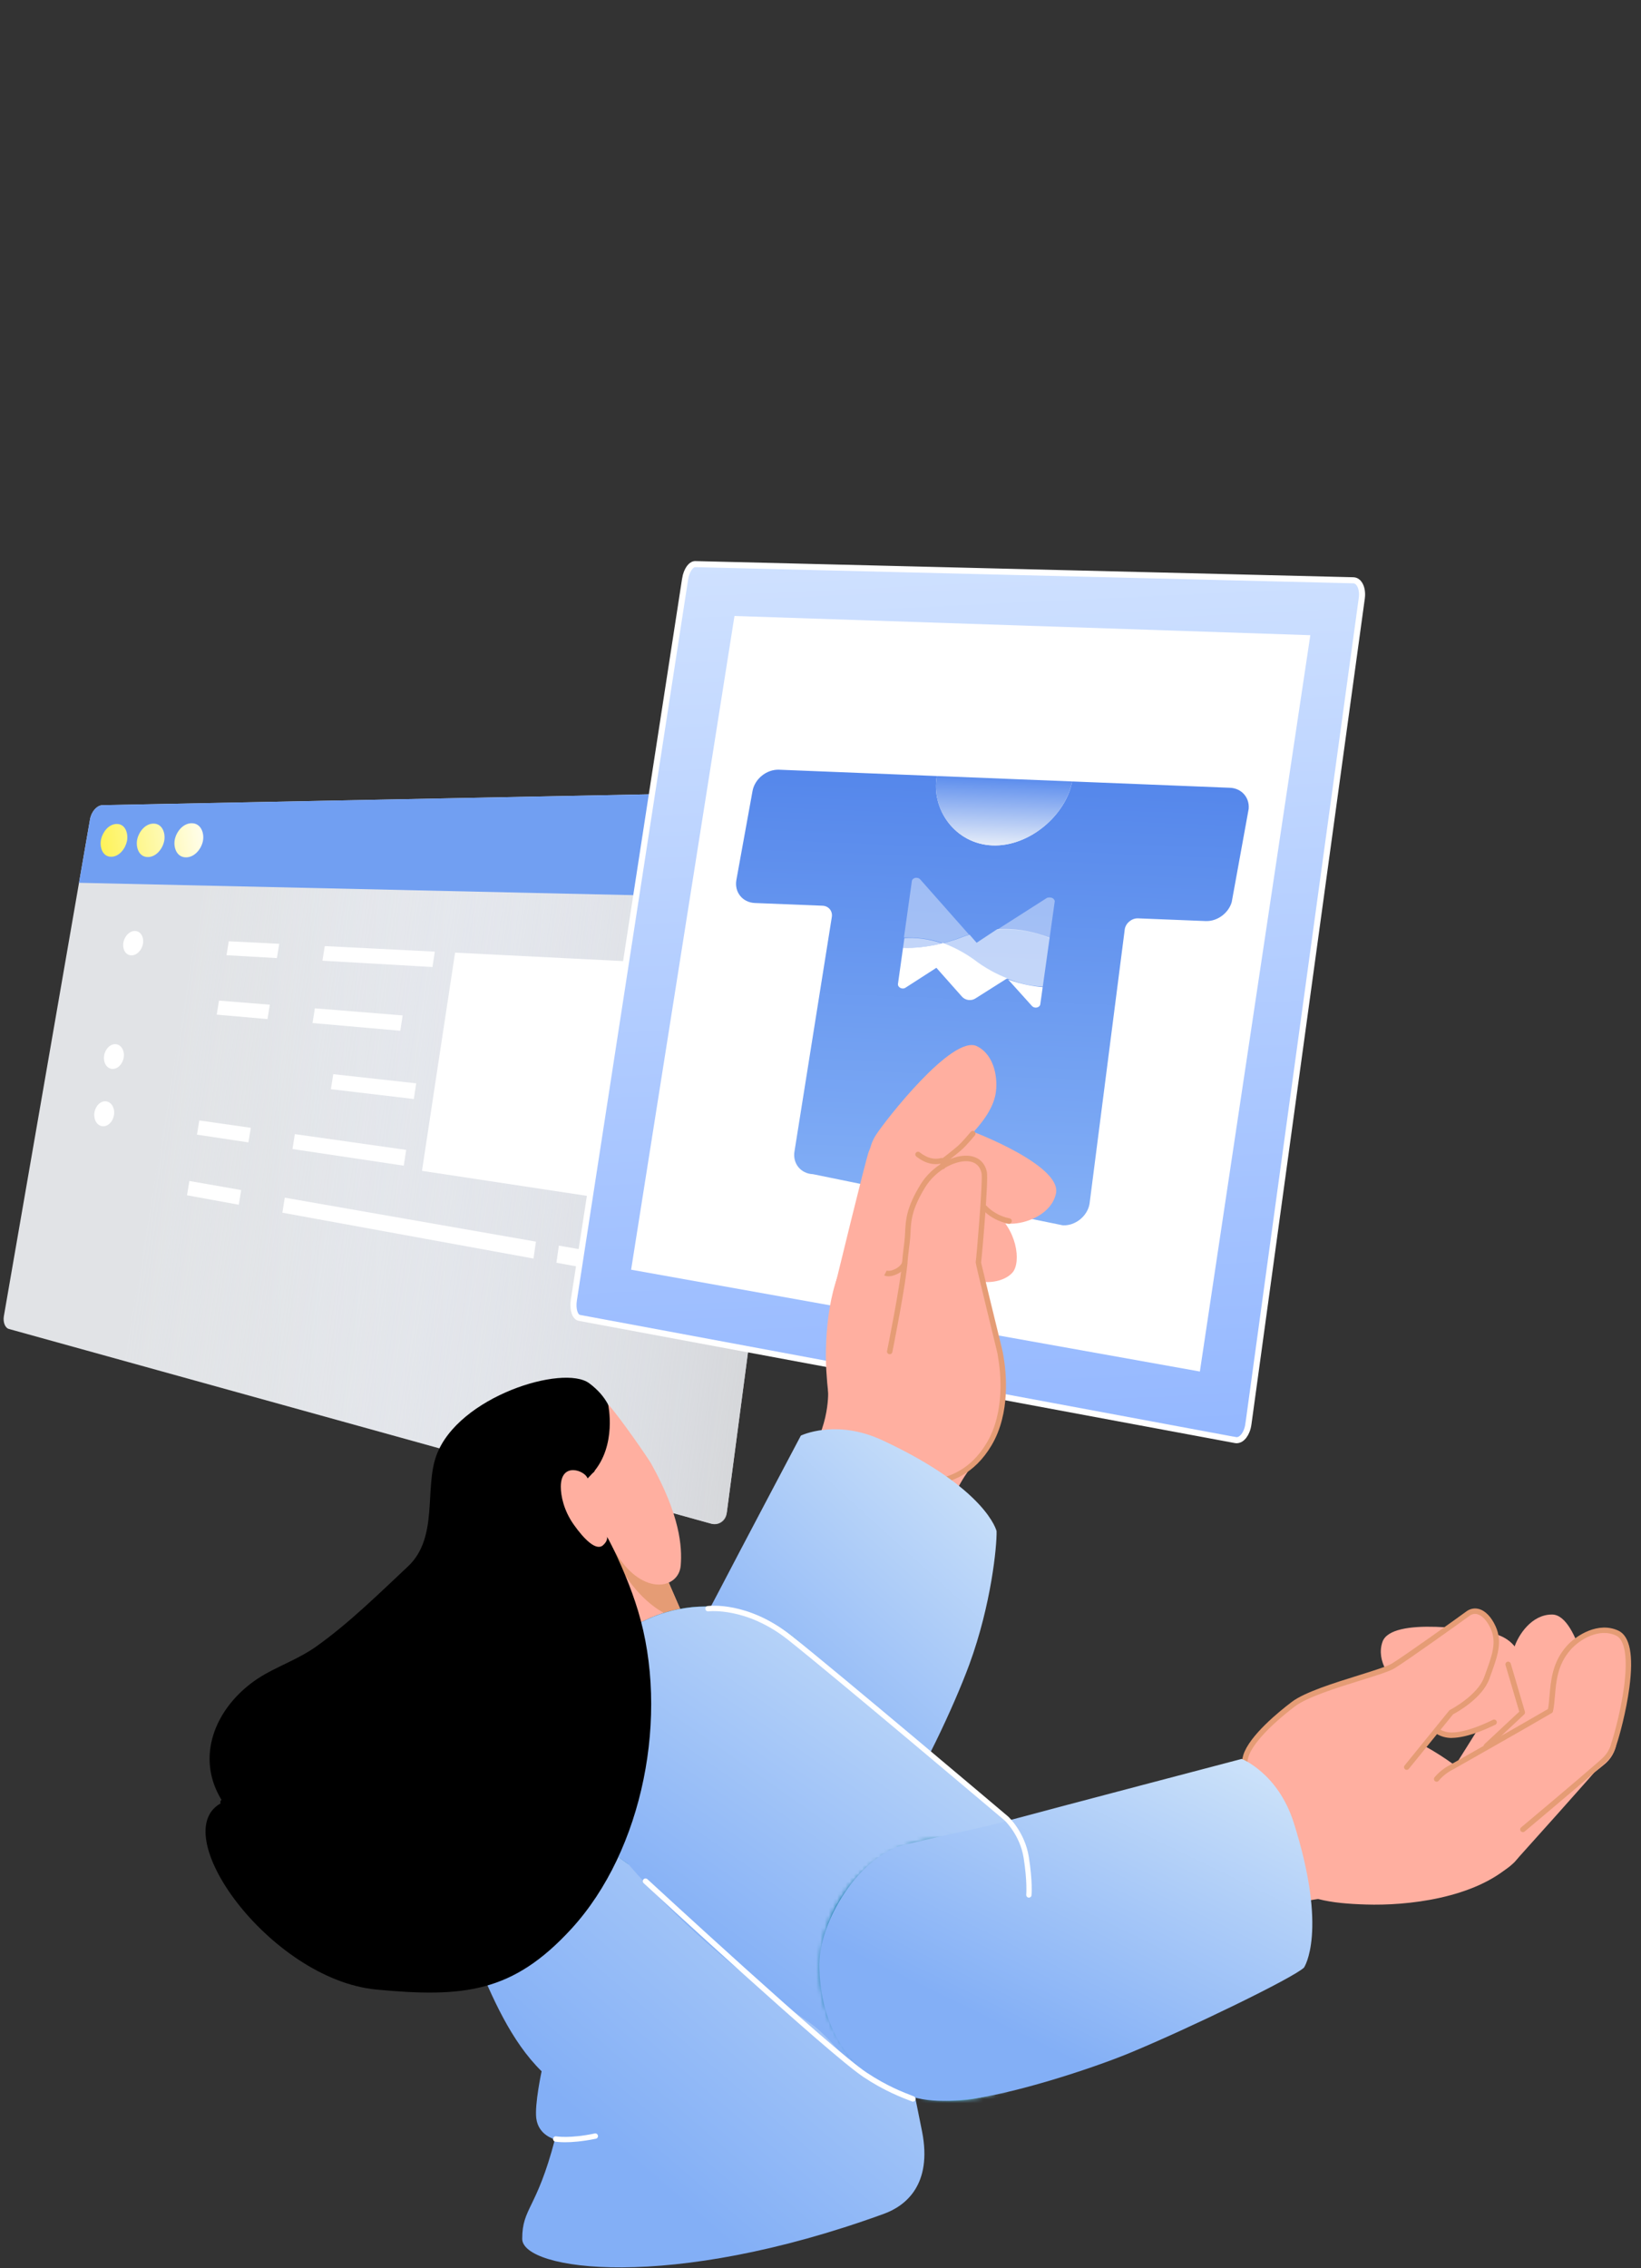<svg width="393" height="543" viewBox="0 0 393 543" fill="none" xmlns="http://www.w3.org/2000/svg">
<rect x="0" y="0" width="393" height="543" fill="#333333" stroke="none"/>
<g clip-path="url(#clip0_2288_762)">
<path d="M196.464 192.787L196.304 193.993L193.492 215.248L174.08 361.941C174.012 362.455 173.855 362.922 173.628 363.322C173.401 363.723 173.106 364.059 172.763 364.314C172.422 364.569 172.027 364.744 171.609 364.823C171.191 364.903 170.745 364.888 170.292 364.762L2.138 318.164C1.907 318.099 1.7 317.965 1.524 317.777C1.347 317.59 1.201 317.348 1.091 317.07C0.983 316.791 0.91 316.477 0.881 316.14C0.851 315.804 0.864 315.448 0.926 315.087L18.921 211.345L21.558 196.144C21.558 196.142 21.559 196.141 21.559 196.138C21.639 195.68 21.782 195.243 21.971 194.843C22.162 194.441 22.4 194.08 22.669 193.774C22.94 193.468 23.241 193.218 23.558 193.044C23.873 192.87 24.203 192.77 24.535 192.762L24.543 192.762L192.288 189.431C192.32 189.43 192.351 189.43 192.383 189.43L193.631 189.405C194.084 189.396 194.502 189.484 194.872 189.649C195.241 189.816 195.563 190.06 195.82 190.366C196.076 190.672 196.269 191.039 196.381 191.448C196.494 191.858 196.527 192.31 196.464 192.787Z" fill="url(#paint0_linear_2288_762)"/>
<path d="M193.492 215.248L48.794 212.013L29.851 325.844L170.407 364.795C172.087 365.26 173.791 364.134 174.019 362.406L193.492 215.248Z" fill="url(#paint1_linear_2288_762)"/>
<path d="M66.874 225.953L54.791 225.346L54.242 228.68L66.321 229.372L66.874 225.953ZM64.619 240.531L52.454 239.55L51.902 242.906L64.062 243.974L64.619 240.531ZM60.059 270.003L47.735 268.241L47.175 271.642L59.495 273.495L60.059 270.003ZM57.755 284.902L45.351 282.732L44.788 286.156L57.187 288.419L57.755 284.902ZM104.133 227.825L77.775 226.501L77.219 229.997L103.57 231.509L104.133 227.825ZM175.123 231.392L108.984 228.069L101.06 280.306L167.103 290.314L175.123 231.392ZM96.428 243.095L75.406 241.4L74.846 244.921L95.862 246.767L96.428 243.095ZM99.676 259.355L79.813 257.162L79.246 260.757L99.104 263.11L99.676 259.355ZM97.266 275.288L70.616 271.513L70.048 275.083L96.691 279.068L97.266 275.288ZM128.349 297.251L68.196 286.728L67.624 290.324L127.762 301.301L128.349 297.251ZM165.403 303.734L133.843 298.212L133.256 302.304L164.813 308.065L165.403 303.734Z" fill="white"/>
<path d="M196.179 192.186C196.015 191.634 195.741 191.138 195.376 190.725C195.011 190.313 194.558 189.983 194.035 189.758C193.539 189.546 192.983 189.43 192.384 189.43C192.352 189.43 192.321 189.43 192.289 189.431L24.544 192.761L24.535 192.761C24.204 192.77 23.875 192.87 23.559 193.043C23.242 193.217 22.941 193.467 22.67 193.773C22.401 194.079 22.163 194.441 21.972 194.842C21.777 195.254 21.639 195.689 21.56 196.138C21.56 196.14 21.559 196.141 21.559 196.144L18.922 211.345L193.493 215.247L196.305 193.992C196.391 193.351 196.341 192.74 196.179 192.186Z" fill="#719FF2"/>
<path d="M27.949 197.258C26.008 197.276 24.577 199.222 24.198 200.954C23.821 202.675 24.468 205.095 26.599 205.112C28.561 205.128 30.015 203.155 30.395 201.411C30.773 199.675 30.102 197.237 27.949 197.258Z" fill="url(#paint2_linear_2288_762)"/>
<path d="M36.741 197.173C34.747 197.192 33.252 199.15 32.862 200.943C32.472 202.734 33.197 205.165 35.381 205.182C37.397 205.198 38.917 203.214 39.308 201.408C39.7 199.602 38.954 197.152 36.741 197.173" fill="url(#paint3_linear_2288_762)"/>
<path d="M45.888 197.085C43.839 197.104 42.275 199.074 41.873 200.93C41.47 202.794 42.274 205.237 44.518 205.255C46.602 205.272 48.196 203.258 48.591 201.374C48.985 199.491 48.143 197.063 45.888 197.085" fill="url(#paint4_linear_2288_762)"/>
<path d="M32.375 222.88C32.052 222.865 31.73 222.932 31.425 223.065C31.121 223.199 30.833 223.4 30.578 223.652C30.322 223.904 30.099 224.209 29.922 224.55C29.745 224.891 29.615 225.269 29.547 225.669C29.479 226.07 29.479 226.455 29.537 226.809C29.596 227.163 29.712 227.486 29.878 227.762C30.044 228.037 30.259 228.266 30.513 228.43C30.767 228.594 31.061 228.694 31.385 228.714C31.708 228.733 32.031 228.67 32.338 228.539C32.645 228.408 32.935 228.208 33.194 227.955C33.453 227.703 33.679 227.397 33.859 227.053C34.038 226.709 34.169 226.327 34.238 225.922C34.306 225.517 34.305 225.128 34.245 224.771C34.184 224.415 34.065 224.091 33.895 223.816C33.727 223.541 33.508 223.314 33.252 223.153C32.988 222.987 32.686 222.893 32.375 222.88M27.772 249.986C27.449 249.951 27.129 250 26.825 250.119C26.521 250.237 26.234 250.425 25.979 250.668C25.724 250.911 25.5 251.209 25.323 251.547C25.14 251.9 25.012 252.278 24.946 252.67C24.877 253.076 24.876 253.47 24.933 253.835C24.991 254.201 25.106 254.539 25.27 254.83C25.435 255.122 25.648 255.368 25.901 255.551C26.154 255.734 26.446 255.855 26.768 255.894C27.09 255.933 27.413 255.888 27.719 255.772C28.024 255.656 28.315 255.469 28.573 255.226C28.831 254.983 29.058 254.684 29.238 254.343C29.417 254.001 29.549 253.619 29.619 253.209C29.688 252.799 29.688 252.401 29.629 252.032C29.57 251.664 29.451 251.325 29.283 251.034C29.116 250.742 28.899 250.498 28.644 250.317C28.388 250.137 28.095 250.021 27.772 249.986M25.448 263.668C25.126 263.623 24.806 263.663 24.503 263.774C24.199 263.885 23.913 264.066 23.657 264.305C23.402 264.542 23.179 264.837 23.002 265.174C22.825 265.511 22.694 265.89 22.624 266.298C22.555 266.707 22.553 267.106 22.61 267.477C22.666 267.849 22.781 268.193 22.945 268.493C23.108 268.793 23.321 269.049 23.573 269.241C23.825 269.434 24.117 269.564 24.438 269.614C24.76 269.663 25.082 269.627 25.387 269.519C25.693 269.411 25.982 269.231 26.241 268.993C26.499 268.755 26.726 268.459 26.905 268.119C27.085 267.779 27.218 267.395 27.287 266.983C27.357 266.57 27.358 266.167 27.299 265.793C27.24 265.419 27.122 265.073 26.956 264.772C26.788 264.472 26.573 264.219 26.318 264.029C26.063 263.839 25.77 263.713 25.448 263.668" fill="white"/>
</g>
<g clip-path="url(#clip1_2288_762)">
<path d="M324.11 138.921C324.465 138.929 324.789 139.055 325.069 139.275C325.349 139.496 325.587 139.811 325.771 140.197C325.954 140.584 326.084 141.043 326.149 141.55C326.214 142.058 326.213 142.614 326.137 143.196L298.99 340.878C298.909 341.494 298.759 342.065 298.558 342.569C298.357 343.074 298.104 343.512 297.816 343.862C297.529 344.213 297.207 344.476 296.868 344.631C296.528 344.786 296.172 344.833 295.816 344.751L138.702 315.497C138.445 315.438 138.217 315.277 138.024 315.036C137.831 314.794 137.674 314.474 137.558 314.095C137.443 313.716 137.37 313.281 137.345 312.81C137.321 312.34 137.345 311.834 137.425 311.316L164.083 138.579C164.159 138.085 164.284 137.616 164.444 137.191C164.605 136.766 164.801 136.384 165.019 136.065C165.238 135.746 165.479 135.489 165.731 135.314C165.982 135.138 166.243 135.044 166.502 135.051L324.11 138.921Z" fill="url(#paint5_linear_2288_762)"/>
<path d="M313.807 152.068L175.899 147.464L151.144 303.972L287.355 328.346L313.807 152.068Z" fill="white"/>
<path d="M166.505 134.859L324.113 138.729C324.495 138.738 324.866 138.871 325.189 139.124L325.189 139.125C325.482 139.355 325.74 139.682 325.945 140.115C326.137 140.52 326.272 140.993 326.34 141.526C326.409 142.06 326.405 142.629 326.328 143.217L299.181 340.9L299.182 340.903C299.1 341.524 298.95 342.108 298.738 342.639C298.553 343.102 298.33 343.504 298.076 343.842L297.965 343.983C297.685 344.325 297.386 344.574 297.079 344.74L296.947 344.806C296.714 344.912 296.476 344.97 296.242 344.981C296.083 344.988 295.925 344.974 295.77 344.938L295.759 344.936L295.748 344.935L138.648 315.682C138.375 315.618 138.102 315.447 137.869 315.155C137.67 314.906 137.499 314.572 137.37 314.15C137.25 313.757 137.174 313.31 137.149 312.82C137.123 312.325 137.15 311.809 137.231 311.287L163.889 138.55L163.888 138.549C163.963 138.062 164.087 137.585 164.26 137.124C164.385 136.792 164.53 136.488 164.69 136.217L164.856 135.957C165.099 135.603 165.357 135.338 165.616 135.157C165.927 134.94 166.224 134.852 166.505 134.859ZM166.433 135.243C166.201 135.255 165.995 135.363 165.841 135.471C165.596 135.642 165.372 135.892 165.179 136.173L165.178 136.173C164.961 136.49 164.777 136.856 164.625 137.258L164.624 137.259C164.461 137.695 164.344 138.148 164.274 138.608L137.616 311.345C137.541 311.837 137.514 312.326 137.539 312.8C137.561 313.239 137.63 313.668 137.743 314.04C137.844 314.37 137.987 314.681 138.175 314.917C138.221 314.974 138.288 315.049 138.372 315.119C138.451 315.184 138.578 315.272 138.745 315.31L138.755 315.313L138.766 315.314L295.879 344.569L295.879 344.567C296.192 344.633 296.496 344.587 296.783 344.456L296.784 344.456C297.111 344.307 297.41 344.049 297.663 343.741C297.948 343.393 298.185 342.972 298.374 342.499C298.577 341.991 298.717 341.437 298.793 340.856L298.794 340.856L325.941 143.174L325.941 143.172C326.013 142.623 326.019 142.086 325.954 141.574C325.909 141.224 325.83 140.884 325.717 140.576L325.592 140.28C325.432 139.943 325.216 139.639 324.946 139.426C324.7 139.234 324.419 139.121 324.103 139.113L166.495 135.242L166.493 135.243C166.473 135.242 166.453 135.242 166.433 135.243Z" stroke="white" stroke-width="1.069"/>
</g>
<g clip-path="url(#clip2_2288_762)">
<path d="M298.979 194.129L295.116 215.404C294.585 218.329 291.721 220.625 288.752 220.506L272.558 219.858C271.073 219.799 269.641 220.947 269.376 222.41L260.925 288.251C260.394 291.176 257.53 293.472 254.561 293.353L194.715 281.108C191.746 280.989 189.751 278.499 190.282 275.573L199.2 219.601C199.466 218.138 198.469 216.893 196.984 216.833L180.79 216.185C177.821 216.066 175.826 213.576 176.357 210.65L180.221 189.375C180.752 186.45 183.616 184.154 186.585 184.273L224.371 185.785C222.923 193.763 228.761 202.033 237.668 202.39C246.575 202.746 255.311 195.06 256.76 187.082L294.547 188.594C297.516 188.713 299.511 191.204 298.979 194.129Z" fill="url(#paint6_linear_2288_762)"/>
<path d="M256.76 187.082C255.311 195.06 246.575 202.747 237.668 202.39C228.761 202.034 222.922 193.764 224.371 185.786L256.76 187.082Z" fill="url(#paint7_linear_2288_762)"/>
<path opacity="0.4" d="M251.359 224.613L252.57 215.992L252.606 215.735C252.624 215.606 252.403 215.313 252.292 215.166C251.942 214.855 251.299 214.764 250.748 214.949L238.785 222.585C243.819 222.242 248.14 223.243 251.359 224.613Z" fill="white"/>
<path opacity="0.4" d="M225.601 225.85C227.107 225.406 228.741 224.979 230.412 224.295C230.963 224.11 231.514 223.925 232.064 223.74L220.402 210.556C219.72 209.804 218.49 210.156 218.381 210.928L216.484 224.438C219.111 224.414 222.236 224.59 225.491 225.703L225.601 225.85Z" fill="white"/>
<path opacity="0.6" d="M249.716 236.322L251.379 224.485C248.142 223.243 243.84 222.114 238.805 222.456L233.889 225.702L232.193 223.758C231.643 223.943 231.092 224.128 230.541 224.313C228.87 224.997 227.236 225.424 225.73 225.868C228.103 226.726 230.696 227.878 233.182 229.801C235.906 231.89 238.721 233.335 241.204 234.339L241.461 234.376C244.441 235.581 247.125 236.09 249.734 236.194L249.716 236.322Z" fill="white"/>
<path opacity="0.6" d="M216.594 224.585L216.269 226.901C219.136 227.041 222.203 226.685 225.601 225.85C222.346 224.737 219.24 224.432 216.594 224.585Z" fill="white"/>
<path d="M241.44 234.505L247.115 240.813C247.797 241.565 249.027 241.213 249.135 240.441L249.714 236.323C247.251 236.108 244.438 235.582 241.44 234.505Z" fill="white"/>
<path d="M225.599 225.85C222.202 226.685 219.005 227.023 216.267 226.901L215.056 235.522C214.93 236.423 216.162 236.989 216.896 236.436L224.253 231.697L230.37 238.591C231.162 239.49 232.578 239.689 233.587 239.043L241.219 234.211C238.608 233.188 235.922 231.761 233.197 229.673C230.694 227.878 228.118 226.597 225.746 225.739L225.599 225.85Z" fill="white"/>
</g>
<g clip-path="url(#clip3_2288_762)">
<path d="M232.597 351.215C232.597 351.215 227.823 357.089 226.657 363.902C225.913 368.271 218.791 372.333 208.902 370.213C196.926 367.64 188.817 355.131 193.009 349.483C198.949 341.489 198.318 332.702 198.318 332.702C215.975 330.938 229.376 334.271 232.597 351.215Z" fill="#FFAFA0"/>
<path d="M227.629 351.166C220.038 355.261 208.822 351.911 203.546 345.923C199.305 341.117 198.35 335.809 197.897 328.17C197.395 319.82 198.577 305.482 203.918 299.915C210.02 293.539 229.814 308.347 234.475 323.17C237 331.229 236.951 346.133 227.629 351.166Z" fill="#FFAFA0"/>
<path d="M217.303 284.768C222.058 284.768 225.913 280.914 225.913 276.159C225.913 271.404 222.058 267.55 217.303 267.55C212.547 267.55 208.692 271.404 208.692 276.159C208.692 280.914 212.547 284.768 217.303 284.768Z" fill="#FFAFA0"/>
<path d="M233.989 250.477C238.407 252.71 239.022 258.633 238.423 261.934C237.048 269.475 227.191 275.868 225.2 279.59C219.147 290.902 203.254 281.92 209.776 271.725C211.799 268.537 228.114 247.499 233.989 250.477Z" fill="#FFAFA0"/>
<path d="M228.018 286.888C232.773 286.888 236.628 283.033 236.628 278.279C236.628 273.524 232.773 269.669 228.018 269.669C223.262 269.669 219.407 273.524 219.407 278.279C219.407 283.033 223.262 286.888 228.018 286.888Z" fill="#FFAFA0"/>
<path d="M252.894 285.707C251.858 290.546 246.291 292.666 242.957 292.925C235.301 293.523 230.85 287.762 226.723 286.791C214.245 283.83 219.375 266.482 230.899 270.172C234.508 271.321 254.27 279.266 252.894 285.707Z" fill="#FFAFA0"/>
<path d="M219.386 317.927C223.861 313.452 223.861 306.198 219.386 301.724C214.911 297.249 207.656 297.249 203.181 301.724C198.706 306.198 198.706 313.452 203.181 317.927C207.656 322.401 214.911 322.401 219.386 317.927Z" fill="#FFAFA0"/>
<path d="M208.045 275.738C207.236 278.004 200.082 307.408 200.082 307.408C197.703 324.626 221.964 326.229 222.757 309.852C222.757 309.852 224.23 284.153 224.618 280.172C225.735 268.407 211.088 267.194 208.045 275.738Z" fill="#FFAFA0"/>
<path d="M235.811 336.119C241.088 330.842 241.088 322.286 235.811 317.009C230.533 311.732 221.976 311.732 216.699 317.009C211.421 322.286 211.421 330.842 216.699 336.119C221.976 341.396 230.533 341.396 235.811 336.119Z" fill="#FFAFA0"/>
<path d="M225.541 310.127C230.368 310.127 234.281 306.215 234.281 301.388C234.281 296.562 230.368 292.65 225.541 292.65C220.714 292.65 216.801 296.562 216.801 301.388C216.801 306.215 220.714 310.127 225.541 310.127Z" fill="#FFAFA0"/>
<path d="M217.221 297.391C217.707 293.588 216.752 290.853 221.025 283.91C225.087 277.308 234.507 274.702 235.705 280.787C236.061 282.599 234.523 301.08 234.297 302.326C234.119 303.297 236.061 309.77 235.802 310.304C231.561 308.265 216.946 302.245 216.946 302.245C216.946 302.245 216.995 299.122 217.221 297.391Z" fill="#FFAFA0"/>
<path d="M234.393 302.699L239.313 323.089L213.061 323.575L217.318 298.766L234.393 302.699ZM239.313 323.089C239.313 323.089 242.615 336.132 236.869 345.794C229.602 357.995 216.46 355.487 213.45 352.331C208.481 347.104 213.078 323.591 213.078 323.591L239.313 323.089Z" fill="#FFAFA0"/>
<path d="M228.909 302.521C227.954 300.304 224.847 294.591 226.497 292.099C228.375 289.267 234.315 287.519 237.633 289.834C243.589 293.993 244.608 302.165 242.504 304.625C239.688 307.894 231.321 308.12 228.909 302.521Z" fill="#FFAFA0"/>
<path d="M221.639 355.568C217.69 355.568 214.388 354.257 212.98 352.768C212.737 352.509 212.737 352.105 212.996 351.846C213.255 351.603 213.66 351.603 213.919 351.862C215.327 353.335 219.163 354.646 223.5 354.16C227.223 353.739 232.451 351.894 236.303 345.438C240.737 337.993 239.653 328.462 238.989 324.707L238.989 324.691C238.925 324.206 238.828 323.72 238.698 323.267L238.698 323.235C238.698 323.219 237.436 318.056 236.173 312.878C234.474 305.887 233.632 302.327 233.665 302.197C233.859 301.145 235.413 282.6 235.073 280.9C234.749 279.298 233.81 278.344 232.273 278.068C229.262 277.534 224.261 279.881 221.574 284.234C218.321 289.526 218.192 292.326 218.062 295.012C218.03 295.789 217.981 296.598 217.868 297.455C217.803 297.99 217.431 300.919 217.382 301.712C217.026 307.214 213.838 323.008 213.709 323.672L213.709 323.688C213.644 324.044 213.304 324.27 212.948 324.189C212.592 324.125 212.365 323.785 212.446 323.429L212.446 323.413C212.478 323.251 215.764 307.036 216.104 301.614C216.152 300.773 216.525 297.844 216.589 297.277C216.687 296.468 216.735 295.724 216.767 294.931C216.913 292.067 217.059 289.105 220.474 283.538C223.193 279.104 228.582 276.078 232.499 276.774C234.555 277.146 235.93 278.505 236.351 280.625C236.74 282.551 235.218 300.304 234.959 302.262C235.251 303.589 238.633 317.474 239.96 322.879L239.96 322.911C240.09 323.413 240.203 323.931 240.284 324.465C240.98 328.365 242.097 338.269 237.436 346.069C233.325 352.979 227.676 354.953 223.662 355.406C222.966 355.536 222.287 355.568 221.639 355.568Z" fill="#E59C75"/>
<path d="M225.767 279.914L225.67 279.914C225.314 279.865 225.071 279.541 225.12 279.185L225.314 277.842C225.33 277.68 225.427 277.518 225.557 277.421C225.589 277.405 228.082 275.479 229.295 274.428C230.526 273.359 232.452 270.997 232.484 270.981C232.71 270.706 233.115 270.657 233.39 270.884C233.665 271.11 233.714 271.515 233.487 271.79C233.406 271.887 231.464 274.266 230.153 275.399C229.101 276.305 227.191 277.794 226.56 278.279L226.398 279.347C226.366 279.687 226.091 279.914 225.767 279.914ZM212.787 305.547C212.172 305.547 211.816 305.385 211.751 305.353L212.35 304.204L212.334 304.188C212.334 304.188 213.062 304.479 214.405 303.799C215.797 303.103 216.024 302.262 216.024 302.262C216.105 301.906 216.445 301.696 216.784 301.76C217.141 301.841 217.351 302.181 217.286 302.521C217.254 302.667 216.93 303.961 214.988 304.948C214.082 305.401 213.337 305.547 212.787 305.547Z" fill="#E59C75"/>
<path d="M224.1 278.7C222.53 278.7 221.025 278.101 219.455 276.887C219.18 276.661 219.115 276.256 219.341 275.981C219.568 275.706 219.973 275.641 220.248 275.868C222.028 277.243 223.614 277.68 225.395 277.243C225.735 277.162 226.091 277.373 226.172 277.713C226.252 278.052 226.042 278.408 225.702 278.489C225.152 278.619 224.618 278.7 224.1 278.7ZM241.661 292.973C241.612 292.973 241.58 292.973 241.531 292.957C237.485 292.164 235.365 289.639 235.284 289.526C235.057 289.251 235.089 288.846 235.381 288.62C235.656 288.393 236.061 288.426 236.287 288.701C236.303 288.717 238.229 290.982 241.79 291.678C242.146 291.743 242.373 292.083 242.308 292.439C242.227 292.763 241.952 292.973 241.661 292.973Z" fill="#E59C75"/>
<path d="M188.445 447.907C205.848 447.907 219.957 433.801 219.957 416.399C219.957 398.998 205.848 384.891 188.445 384.891C171.041 384.891 156.933 398.998 156.933 416.399C156.933 433.801 171.041 447.907 188.445 447.907Z" fill="url(#paint8_linear_2288_762)"/>
<path d="M191.795 343.69C191.795 343.69 176.727 372.172 172.13 381.024C167.518 389.876 166.725 390.571 158.891 404.489C153.647 413.81 158.033 431.999 166.886 439.605C179.349 450.335 190.84 449.299 197.12 447.325C204.97 444.832 209.016 441.418 214.001 434.637C220.248 426.141 228.551 408.259 232.16 398.436C237.404 384.115 238.764 370.084 238.667 366.556C238.667 366.556 236.336 356.474 211.427 344.855C200.179 339.579 191.795 343.69 191.795 343.69Z" fill="url(#paint9_linear_2288_762)"/>
<path d="M149.471 383.684C156.089 379.016 157.637 369.821 152.927 363.146C148.218 356.47 139.036 354.842 132.418 359.509C125.8 364.177 124.252 373.372 128.961 380.047C133.67 386.723 142.853 388.351 149.471 383.684Z" fill="#FFAFA0"/>
<path d="M171.095 433.372C177.713 428.704 179.261 419.509 174.551 412.833C169.842 406.158 160.66 404.53 154.042 409.197C147.424 413.864 145.876 423.06 150.585 429.735C155.294 436.411 164.477 438.039 171.095 433.372Z" fill="#FFAFA0"/>
<path d="M154.457 365.779L176.339 416.124L148.906 426.61L127.267 376.978L154.457 365.779Z" fill="#FFAFA0"/>
<path d="M163.52 386.623C161.61 389.325 148.177 381.59 144.648 364.792L159.717 377.884L163.52 386.623Z" fill="#E59C75"/>
<path d="M103.232 416.464C106.857 404.602 121.537 402.773 121.537 402.773C121.537 402.773 128.933 397.74 139.114 395.021C149.294 392.303 153.809 388.144 153.809 388.144C153.809 388.144 176.112 402.336 186.39 422.095C195.211 439.071 208.256 452.503 208.935 455.221C209.615 457.94 217.789 494.708 220.831 510.324C223.308 522.995 216.931 528.093 211.671 530.002C160.203 548.726 125.065 543.466 125.065 535.99C125.065 528.513 128.512 528.983 132.899 512.169C132.899 512.169 128.933 511.246 128.431 507.12C128.011 503.737 129.71 495.873 129.71 495.873C115.095 481.535 111.373 453.781 99.833 441.563C88.293 429.345 100.982 423.794 103.232 416.464Z" fill="url(#paint10_linear_2288_762)"/>
<path d="M169.04 451.856C187.615 451.856 202.673 436.8 202.673 418.228C202.673 399.656 187.615 384.6 169.04 384.6C150.466 384.6 135.408 399.656 135.408 418.228C135.408 436.8 150.466 451.856 169.04 451.856Z" fill="url(#paint11_linear_2288_762)"/>
<path d="M226.286 502.378L253.622 445.674C231.53 427.743 212.998 411.949 191.31 393.015C189.012 391.008 186.438 389.277 183.558 387.901C166.806 379.891 146.721 386.979 138.725 403.744C131.41 419.053 136.702 437.113 150.427 446.24C161.562 459.138 177.197 472.877 193.9 484.254C199.079 487.781 203.174 494.805 208.45 497.799C214.034 500.938 220.799 500.032 226.286 502.378Z" fill="url(#paint12_linear_2288_762)"/>
<path d="M135.342 512.865C133.853 512.865 133.044 512.719 132.979 512.719C132.623 512.654 132.396 512.315 132.461 511.975C132.526 511.619 132.866 511.392 133.206 511.457C133.238 511.457 136.524 512.023 142.431 510.761C142.787 510.68 143.127 510.907 143.192 511.263C143.273 511.619 143.046 511.959 142.69 512.023C139.469 512.687 136.993 512.865 135.342 512.865Z" fill="white"/>
<path d="M56.974 405.783C58.884 403.825 61.134 402.11 63.61 400.718C67.64 398.468 71.88 396.915 75.668 394.229C83.598 388.597 90.623 381.638 97.712 375.003C105.076 368.093 101.596 356.377 104.509 348.447C109.689 334.304 134.937 326.552 141.12 331.164C149.423 337.362 147.626 345.68 146.331 357.186C146.088 359.29 144.146 365.148 145.538 367.964C148.678 374.291 151.138 380.133 152.789 385.587C160.347 410.508 154.1 442.939 136.847 461.759C122.815 477.068 111.032 478.282 90.137 476.308C64.597 473.88 38.96 438.197 53.397 431.449C47.587 422.548 50.225 412.677 56.974 405.783Z" fill="black"/>
<path d="M145.636 336.197C148.468 339.304 155.363 349.337 155.93 350.373C162.825 362.737 163.407 370.294 163.019 374.841C162.533 380.36 154.117 382.221 147.756 372.252C146.688 370.585 146.105 369.016 145.345 367.899C145.345 367.899 145.717 368.773 144.438 369.922C142.771 371.443 139.81 368.401 137.398 364.986C134.986 361.571 134.307 358.076 134.307 355.924C134.323 349.855 140.166 352.072 140.716 353.949C140.716 353.949 141.655 352.995 141.946 352.655C147.837 346.036 145.636 336.197 145.636 336.197Z" fill="#FFAFA0"/>
<path d="M141.751 352.623C141.638 352.623 141.508 352.59 141.395 352.526C139.679 351.425 138.563 351.085 137.689 350.81C137.106 350.632 136.604 350.486 136.119 350.163C135.811 349.969 135.73 349.564 135.924 349.273C136.119 348.965 136.523 348.884 136.815 349.079C137.154 349.289 137.543 349.418 138.077 349.58C138.983 349.855 140.246 350.244 142.107 351.441C142.415 351.635 142.495 352.04 142.301 352.331C142.172 352.509 141.961 352.623 141.751 352.623Z" fill="black"/>
<path d="M299.991 422.694C295.54 431.482 299.716 444.201 306.708 450.043C312.324 454.736 318.426 455.675 327.166 455.95C336.715 456.257 353.175 454.607 362.222 446.127C369.57 439.217 348.854 418.908 331.778 414.037C322.504 411.383 305.462 411.884 299.991 422.694Z" fill="#FFAFA0"/>
<path d="M362.335 413.713C367.046 413.713 370.865 409.895 370.865 405.184C370.865 400.474 367.046 396.656 362.335 396.656C357.624 396.656 353.806 400.474 353.806 405.184C353.806 409.895 357.624 413.713 362.335 413.713Z" fill="#FFAFA0"/>
<path d="M336.633 403.906C336.002 408.777 340.501 412.58 343.544 413.923C350.487 417.014 356.573 413.098 360.732 413.551C373.373 414.91 374.312 396.996 362.302 396.64C358.564 396.543 337.475 397.433 336.633 403.906Z" fill="#FFAFA0"/>
<path d="M353.5 447.341C359.774 447.341 364.861 442.255 364.861 435.981C364.861 429.707 359.774 424.62 353.5 424.62C347.225 424.62 342.138 429.707 342.138 435.981C342.138 442.255 347.225 447.341 353.5 447.341Z" fill="#FFAFA0"/>
<path d="M375.754 410.363C375.09 412.661 363.939 440.495 363.939 440.495C355.927 455.755 335.453 443.068 344.258 429.41C344.258 429.41 357.869 407.838 359.86 404.391C365.719 394.277 378.23 401.721 375.754 410.363Z" fill="#FFAFA0"/>
<path d="M381.692 414.668C383.057 410.16 380.508 405.399 376 404.034C371.491 402.669 366.73 405.217 365.364 409.725C363.999 414.233 366.548 418.994 371.056 420.359C375.565 421.724 380.326 419.176 381.692 414.668Z" fill="#FFAFA0"/>
<path d="M371.74 386.526C366.836 386.477 363.582 391.397 362.595 394.569C360.345 401.835 364.942 407.402 364.991 411.593C365.136 424.296 383.037 423.115 381.969 411.156C381.645 407.434 378.278 386.607 371.74 386.526Z" fill="#FFAFA0"/>
<path d="M354.454 449.315C360.729 449.315 365.815 444.229 365.815 437.955C365.815 431.681 360.729 426.595 354.454 426.595C348.179 426.595 343.092 431.681 343.092 437.955C343.092 444.229 348.179 449.315 354.454 449.315Z" fill="#FFAFA0"/>
<path d="M384.169 421.561C382.761 423.487 362.692 445.771 362.692 445.771C349.922 457.341 335.064 438.375 348.028 428.584C348.028 428.584 368.243 413.033 371.302 410.492C380.301 402.999 389.461 414.311 384.169 421.561Z" fill="#FFAFA0"/>
<path d="M378.327 423.601C383.038 423.601 386.857 419.782 386.857 415.072C386.857 410.362 383.038 406.544 378.327 406.544C373.617 406.544 369.798 410.362 369.798 415.072C369.798 419.782 373.617 423.601 378.327 423.601Z" fill="#FFAFA0"/>
<path d="M387.294 390.96C382.843 388.888 377.858 392.028 375.657 394.52C370.623 400.216 372.517 407.175 370.817 411.027C365.719 422.662 382.503 428.957 386.468 417.629C387.698 414.085 393.217 393.711 387.294 390.96Z" fill="#FFAFA0"/>
<path d="M352.431 444.04C358.706 444.04 363.793 438.953 363.793 432.679C363.793 426.405 358.706 421.319 352.431 421.319C346.156 421.319 341.069 426.405 341.069 432.679C341.069 438.953 346.156 444.04 352.431 444.04Z" fill="#FFAFA0"/>
<path d="M384.656 422.031C382.925 423.665 359.084 441.871 359.084 441.871C344.404 450.885 333.285 429.507 347.836 422.273C347.836 422.273 370.575 410.703 374.039 408.761C384.268 403.081 391.211 415.881 384.656 422.031Z" fill="#FFAFA0"/>
<path d="M364.715 438.618C364.537 438.618 364.343 438.537 364.213 438.392C363.987 438.117 364.019 437.712 364.294 437.486C375.98 427.679 383.15 421.562 383.991 420.704C384.914 419.765 385.545 418.649 385.869 417.387C385.869 417.37 385.885 417.354 385.885 417.338C386.548 415.38 388.183 409.506 388.944 403.793C389.85 396.899 389.17 392.562 387.018 391.559C382.923 389.649 378.262 392.546 376.142 394.957C373.018 398.485 372.678 402.498 372.387 406.042C372.273 407.353 372.176 408.599 371.917 409.7C371.885 409.878 371.772 410.023 371.61 410.12C365.233 413.859 348.19 423.504 348.012 423.601L347.672 423.051L347.996 423.617C347.98 423.617 347.98 423.633 347.964 423.633C346.653 424.28 345.503 425.187 344.548 426.319C344.322 426.595 343.917 426.627 343.642 426.4C343.367 426.174 343.335 425.769 343.561 425.494C344.629 424.232 345.908 423.212 347.381 422.484L347.397 422.468C347.559 422.371 364.165 412.969 370.72 409.15C370.914 408.195 370.995 407.094 371.092 405.929C371.399 402.369 371.772 397.951 375.17 394.099C377.566 391.397 382.842 388.177 387.568 390.377C390.352 391.672 391.242 396.252 390.222 403.955C389.462 409.748 387.811 415.72 387.115 417.726C386.726 419.199 385.998 420.494 384.93 421.594C383.732 422.824 372.014 432.695 365.136 438.473C365.006 438.57 364.861 438.635 364.715 438.618Z" fill="#E59C75"/>
<path d="M356.009 408.033C360.72 408.033 364.538 404.215 364.538 399.505C364.538 394.794 360.72 390.976 356.009 390.976C351.298 390.976 347.479 394.794 347.479 399.505C347.479 404.215 351.298 408.033 356.009 408.033Z" fill="#FFAFA0"/>
<path d="M331.082 393.08C329.48 397.708 333.122 402.352 335.825 404.294C342.007 408.712 348.74 406.123 352.738 407.401C364.844 411.285 369.376 393.937 357.707 391.154C354.065 390.28 333.219 386.898 331.082 393.08Z" fill="#FFAFA0"/>
<path d="M355.944 418.697C355.765 418.697 355.604 418.632 355.474 418.487C355.231 418.228 355.248 417.823 355.507 417.564L363.842 409.78L360.556 398.631C360.459 398.291 360.653 397.935 360.993 397.821C361.333 397.724 361.689 397.918 361.802 398.258L365.201 409.797C365.266 410.039 365.201 410.282 365.023 410.444L356.397 418.503C356.251 418.649 356.089 418.697 355.944 418.697Z" fill="#E59C75"/>
<path d="M347.64 416.076C344.84 416.076 343.157 414.474 343.092 414.393C342.833 414.15 342.833 413.729 343.076 413.47C343.318 413.211 343.739 413.211 343.982 413.454C343.998 413.47 345.422 414.797 347.721 414.765C350.828 414.716 354.777 413.098 357.529 411.739C357.852 411.577 358.241 411.706 358.403 412.03C358.565 412.354 358.435 412.742 358.111 412.904C355.231 414.312 351.103 416.011 347.753 416.059C347.721 416.076 347.688 416.076 347.64 416.076Z" fill="#E59C75"/>
<path d="M297.159 421.497C297.159 421.497 290.863 426.724 285.474 428.164C281.233 429.297 277.543 436.385 280.149 446.062C283.305 457.779 296.124 465.158 301.497 460.708C309.104 454.413 317.617 454.494 317.617 454.494C318.426 436.935 314.105 423.795 297.159 421.497Z" fill="#FFAFA0"/>
<path d="M322.085 440.479C332.159 440.479 340.326 432.314 340.326 422.241C340.326 412.169 332.159 404.003 322.085 404.003C312.011 404.003 303.845 412.169 303.845 422.241C303.845 432.314 312.011 440.479 322.085 440.479Z" fill="#FFAFA0"/>
<path d="M339.856 414.457C344.638 414.457 348.515 410.581 348.515 405.799C348.515 401.018 344.638 397.141 339.856 397.141C335.074 397.141 331.197 401.018 331.197 405.799C331.197 410.581 335.074 414.457 339.856 414.457Z" fill="#FFAFA0"/>
<path d="M347.576 409.894C347.576 409.894 353.338 407.466 356.85 400.168C360.184 393.242 357.287 384.001 351.574 386.251C349.858 386.93 335.308 398.129 334.385 398.986C333.673 399.666 333.01 400.394 332.702 400.912C337.558 403.922 342.704 406.9 347.576 409.894Z" fill="#FFAFA0"/>
<path d="M334.256 399.051L314.171 405.556L333.577 427.533L347.334 410.508L334.256 399.051Z" fill="#FFAFA0"/>
<path d="M315.028 405.719C315.028 405.719 302.63 410.606 298.195 420.833C292.595 433.747 302.258 443.764 306.498 444.638C323.865 448.215 335.469 435.366 335.469 435.366L315.028 405.719Z" fill="#FFAFA0"/>
<path d="M299.213 431.854C298.938 431.854 298.679 431.676 298.598 431.384C298.517 431.093 296.527 424.021 297.757 420.153C299.229 415.493 306.367 409.716 309.361 407.45C312.436 405.103 319.622 402.87 325.4 401.074C329.058 399.925 332.231 398.938 333.347 398.258C336.374 396.413 349.5 387.027 351.199 385.765C352.057 385.134 353.093 384.923 354.113 385.182C355.699 385.587 357.155 387.076 358.191 389.374C359.874 393.08 358.628 396.527 357.058 400.88C356.945 401.22 356.815 401.559 356.686 401.899C355.035 406.528 348.982 409.894 347.995 410.411L337.394 423.471C337.167 423.746 336.762 423.795 336.487 423.568C336.212 423.341 336.163 422.937 336.39 422.662L347.072 409.505C347.137 409.44 347.202 409.376 347.283 409.343C347.347 409.311 353.87 405.929 355.456 401.478C355.585 401.122 355.699 400.783 355.828 400.459C357.366 396.219 358.466 393.144 357.01 389.924C356.152 388.031 354.97 386.752 353.789 386.445C353.141 386.283 352.51 386.412 351.96 386.817C350.196 388.128 337.135 397.449 334.011 399.375C332.748 400.152 329.673 401.106 325.773 402.32C320.092 404.084 313.035 406.301 310.138 408.502C304.101 413.082 299.942 417.58 298.987 420.574C297.87 424.07 299.828 430.996 299.844 431.061C299.942 431.401 299.747 431.757 299.407 431.854C299.327 431.837 299.262 431.854 299.213 431.854Z" fill="#E59C75"/>
<path d="M237.744 501.359C221.219 506.797 203.4 497.815 197.962 481.292C192.523 464.77 201.506 446.953 218.031 441.515C234.556 436.078 252.375 445.059 257.813 461.582C263.252 478.104 254.269 495.922 237.744 501.359Z" fill="url(#paint13_linear_2288_762)"/>
<mask id="mask0_2288_762" style="mask-type:luminance" maskUnits="userSpaceOnUse" x="196" y="439" width="64" height="64">
<path d="M250.161 493.717C262.467 481.413 262.467 461.463 250.161 449.158C237.855 436.854 217.903 436.854 205.597 449.158C193.291 461.463 193.291 481.413 205.597 493.717C217.903 506.021 237.855 506.021 250.161 493.717Z" fill="white"/>
</mask>
<g mask="url(#mask0_2288_762)">
<path d="M192.508 436.078L263.252 436.078L263.252 506.813L192.508 506.813L192.508 436.078Z" fill="url(#paint14_linear_2288_762)"/>
</g>
<path d="M297.37 421.092C297.37 421.092 252.505 432.873 242.875 435.479C233.245 438.084 232.193 437.971 216.639 441.628C206.216 444.088 195.825 459.624 196.214 471.308C196.764 487.749 205.31 495.501 211.023 498.77C218.177 502.864 223.421 503.511 231.788 502.589C242.26 501.424 261.067 495.42 270.713 491.423C284.81 485.581 309.751 473.509 312.292 471.049C312.292 471.049 318.135 462.52 309.816 436.304C306.045 424.475 297.37 421.092 297.37 421.092Z" fill="url(#paint15_linear_2288_762)"/>
<path d="M62.72 435.77L62.688 435.77C57.816 435.527 55.599 434.038 53.009 431.934C52.734 431.708 52.685 431.303 52.912 431.028C53.139 430.753 53.543 430.705 53.819 430.931C56.295 432.922 58.253 434.249 62.752 434.475C63.109 434.491 63.384 434.799 63.368 435.155C63.351 435.511 63.06 435.77 62.72 435.77Z" fill="black"/>
<path d="M246.419 454.299L246.355 454.299C245.999 454.267 245.74 453.943 245.772 453.587C245.772 453.555 246.047 450.415 245.141 444.735C244.283 439.427 240.819 436.029 240.609 435.835C239.654 435.026 199.467 401.074 188.704 392.562C178.75 384.681 169.751 385.749 169.654 385.765C169.298 385.814 168.975 385.555 168.926 385.215C168.877 384.859 169.12 384.535 169.476 384.487C169.865 384.438 179.09 383.322 189.497 391.559C200.341 400.152 241.03 434.524 241.434 434.88L241.451 434.896C241.612 435.042 245.448 438.667 246.387 444.541C247.326 450.399 247.051 453.587 247.034 453.717C247.018 454.057 246.743 454.299 246.419 454.299ZM218.614 503.139C218.533 503.139 218.452 503.123 218.387 503.091C215.895 502.136 211.735 500.55 206.766 497.232C198.415 491.665 155.962 452.503 154.149 450.836C153.89 450.593 153.874 450.189 154.117 449.914C154.36 449.655 154.764 449.639 155.039 449.881C155.476 450.286 199.224 490.646 207.495 496.148C212.35 499.385 216.267 500.89 218.856 501.877C219.196 502.006 219.358 502.378 219.229 502.718C219.132 502.977 218.873 503.139 218.614 503.139Z" fill="white"/>
</g>
<defs>
<linearGradient id="paint0_linear_2288_762" x1="0.865" y1="277.138" x2="196.495" y2="277.138" gradientUnits="userSpaceOnUse">
<stop offset="0.316" stop-color="#E1E3E6"/>
<stop offset="0.879" stop-color="#EDF1FC"/>
</linearGradient>
<linearGradient id="paint1_linear_2288_762" x1="31.6" y1="269.16" x2="226.702" y2="296.269" gradientUnits="userSpaceOnUse">
<stop stop-color="#F0F4FA" stop-opacity="0"/>
<stop offset="1" stop-color="#C6C6C6"/>
</linearGradient>
<linearGradient id="paint2_linear_2288_762" x1="13.22" y1="203.505" x2="52.408" y2="197.042" gradientUnits="userSpaceOnUse">
<stop offset="0.064" stop-color="#FDEF26"/>
<stop offset="0.969" stop-color="white"/>
</linearGradient>
<linearGradient id="paint3_linear_2288_762" x1="13.518" y1="204.897" x2="52.717" y2="198.432" gradientUnits="userSpaceOnUse">
<stop offset="0.064" stop-color="#FDEF26"/>
<stop offset="0.969" stop-color="white"/>
</linearGradient>
<linearGradient id="paint4_linear_2288_762" x1="13.82" y1="206.346" x2="53.035" y2="199.879" gradientUnits="userSpaceOnUse">
<stop offset="0.064" stop-color="#FDEF26"/>
<stop offset="0.969" stop-color="white"/>
</linearGradient>
<linearGradient id="paint5_linear_2288_762" x1="227.263" y1="132.174" x2="237.771" y2="354.348" gradientUnits="userSpaceOnUse">
<stop stop-color="#CFE1FF"/>
<stop offset="1" stop-color="#92B6FF"/>
</linearGradient>
<linearGradient id="paint6_linear_2288_762" x1="240.566" y1="186.433" x2="236.315" y2="292.623" gradientUnits="userSpaceOnUse">
<stop stop-color="#5587EB"/>
<stop offset="1" stop-color="#84B0F6"/>
</linearGradient>
<linearGradient id="paint7_linear_2288_762" x1="240.565" y1="186.434" x2="239.87" y2="203.734" gradientUnits="userSpaceOnUse">
<stop stop-color="#5C8DED"/>
<stop offset="1" stop-color="#F0F4FA"/>
</linearGradient>
<linearGradient id="paint8_linear_2288_762" x1="117.257" y1="482.02" x2="256.451" y2="353.691" gradientUnits="userSpaceOnUse">
<stop offset="0.289" stop-color="#AED7ED"/>
<stop offset="0.369" stop-color="#BADDF0"/>
<stop offset="0.684" stop-color="#E6F4FB"/>
</linearGradient>
<linearGradient id="paint9_linear_2288_762" x1="213.05" y1="274.052" x2="103.329" y2="394.555" gradientUnits="userSpaceOnUse">
<stop offset="0.055" stop-color="#E6F4FB"/>
<stop offset="0.795" stop-color="#83AFF6"/>
</linearGradient>
<linearGradient id="paint10_linear_2288_762" x1="181.929" y1="289.147" x2="23.577" y2="473.403" gradientUnits="userSpaceOnUse">
<stop offset="0.055" stop-color="#E6F4FB"/>
<stop offset="0.795" stop-color="#83AFF6"/>
</linearGradient>
<linearGradient id="paint11_linear_2288_762" x1="602.263" y1="-526.16" x2="672.91" y2="-680.251" gradientUnits="userSpaceOnUse">
<stop offset="0.191" stop-color="#1F83A9"/>
<stop offset="0.273" stop-color="#2787AC"/>
<stop offset="0.403" stop-color="#3E94B5"/>
<stop offset="0.564" stop-color="#63AAC5"/>
<stop offset="0.751" stop-color="#97C7DA"/>
<stop offset="0.957" stop-color="#D9ECF5"/>
<stop offset="0.994" stop-color="#E6F4FB"/>
</linearGradient>
<linearGradient id="paint12_linear_2288_762" x1="216.711" y1="309.227" x2="102.153" y2="473.016" gradientUnits="userSpaceOnUse">
<stop offset="0.055" stop-color="#E6F4FB"/>
<stop offset="0.795" stop-color="#83AFF6"/>
</linearGradient>
<linearGradient id="paint13_linear_2288_762" x1="196.369" y1="471.444" x2="259.402" y2="471.444" gradientUnits="userSpaceOnUse">
<stop offset="0.191" stop-color="#1F83A9"/>
<stop offset="0.273" stop-color="#2787AC"/>
<stop offset="0.403" stop-color="#3E94B5"/>
<stop offset="0.564" stop-color="#63AAC5"/>
<stop offset="0.751" stop-color="#97C7DA"/>
<stop offset="0.957" stop-color="#D9ECF5"/>
<stop offset="0.994" stop-color="#E6F4FB"/>
</linearGradient>
<linearGradient id="paint14_linear_2288_762" x1="192.515" y1="471.444" x2="263.258" y2="471.444" gradientUnits="userSpaceOnUse">
<stop offset="0.191" stop-color="#1F83A9"/>
<stop offset="0.273" stop-color="#2787AC"/>
<stop offset="0.403" stop-color="#3E94B5"/>
<stop offset="0.564" stop-color="#63AAC5"/>
<stop offset="0.751" stop-color="#97C7DA"/>
<stop offset="0.957" stop-color="#D9ECF5"/>
<stop offset="0.994" stop-color="#E6F4FB"/>
</linearGradient>
<linearGradient id="paint15_linear_2288_762" x1="277.408" y1="368.698" x2="210.701" y2="505.782" gradientUnits="userSpaceOnUse">
<stop offset="0.055" stop-color="#E6F4FB"/>
<stop offset="0.795" stop-color="#83AFF6"/>
</linearGradient>
<clipPath id="clip0_2288_762">
<rect width="195.631" height="175.496" fill="white" transform="translate(0.865 189.404)"/>
</clipPath>
<clipPath id="clip1_2288_762">
<rect width="198.161" height="223.876" fill="white" transform="translate(128.257 136.129) rotate(-2.708)"/>
</clipPath>
<clipPath id="clip2_2288_762">
<rect width="118.854" height="109.461" fill="white" transform="matrix(0.999 0.04 -0.179 0.984 181.187 184.057)"/>
</clipPath>
<clipPath id="clip3_2288_762">
<rect width="343.428" height="292.634" fill="white" transform="translate(49.238 250.186)"/>
</clipPath>
</defs>
</svg>
